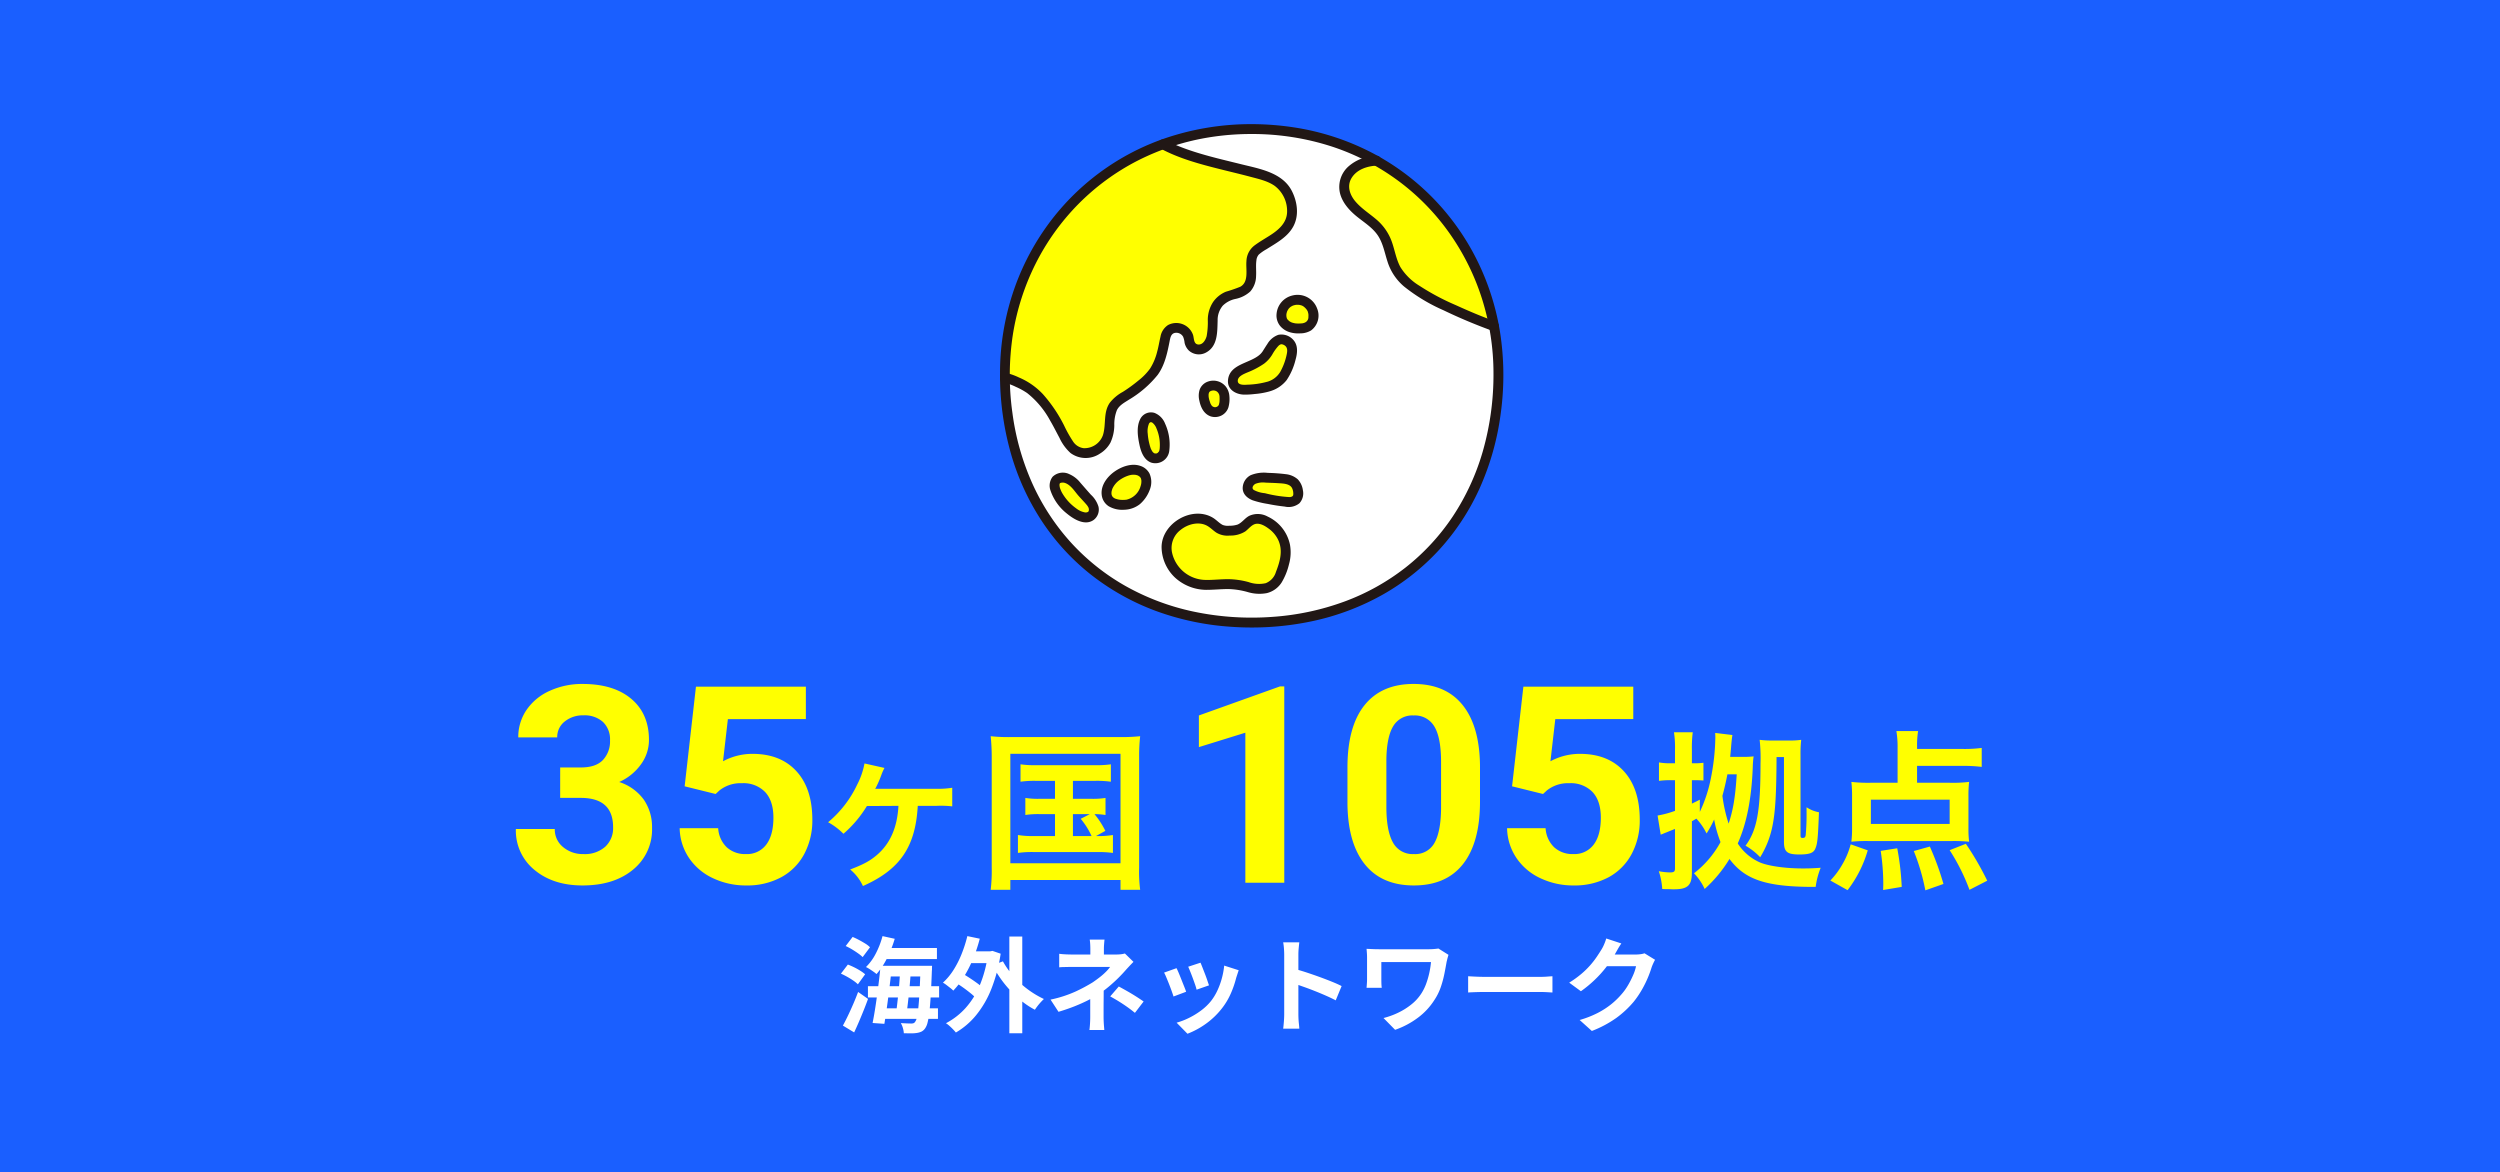 <svg xmlns="http://www.w3.org/2000/svg" width="725" height="340" viewBox="0 0 725 340">
  <g id="グループ_6260" data-name="グループ 6260" transform="translate(-4924 -8168)">
    <path id="_07483991b3b9d4ed911e1ac73ee30df0" data-name="07483991b3b9d4ed911e1ac73ee30df0" d="M0,0H725V340H0Z" transform="translate(4924 8168)" fill="#1a5fff"/>
    <path id="パス_10796" data-name="パス 10796" d="M-37.559,0H-48.848V-43.516l-13.477,4.18v-9.18l23.555-8.437h1.211ZM19.2-23.516q0,11.8-4.883,18.047T.02.781q-9.3,0-14.219-6.133T-19.238-22.93V-33.4q0-11.914,4.941-18.086T-.059-57.656q9.3,0,14.219,6.113T19.2-33.984ZM7.91-35q0-7.07-1.934-10.293A6.536,6.536,0,0,0-.059-48.516a6.42,6.42,0,0,0-5.879,3.066q-1.895,3.066-2.012,9.59v13.828q0,6.953,1.895,10.332A6.449,6.449,0,0,0,.02-8.32,6.341,6.341,0,0,0,6-11.562Q7.832-14.8,7.91-21.484ZM28.5-27.969l3.281-28.906H63.652v9.414H41.035L39.629-35.234a17.9,17.9,0,0,1,8.555-2.148q8.125,0,12.734,5.039t4.609,14.1A20.621,20.621,0,0,1,63.2-8.379a16.4,16.4,0,0,1-6.66,6.758A20.792,20.792,0,0,1,46.309.781a22.079,22.079,0,0,1-9.57-2.09,16.975,16.975,0,0,1-6.973-5.879,16.023,16.023,0,0,1-2.715-8.633H38.223a8.345,8.345,0,0,0,2.48,5.527A7.864,7.864,0,0,0,46.27-8.32a6.94,6.94,0,0,0,5.9-2.754q2.07-2.754,2.07-7.793,0-4.844-2.383-7.422A8.744,8.744,0,0,0,45.1-28.867a9.772,9.772,0,0,0-6.523,2.109L37.48-25.742Z" transform="translate(5334 8424)" fill="#ff0"/>
    <path id="パス_10797" data-name="パス 10797" d="M-30.547-33.437h6.016q4.3,0,6.367-2.148a7.872,7.872,0,0,0,2.07-5.7,6.961,6.961,0,0,0-2.051-5.352,7.948,7.948,0,0,0-5.645-1.914,8.331,8.331,0,0,0-5.43,1.777,5.683,5.683,0,0,0-2.187,4.629H-42.7a13.883,13.883,0,0,1,2.4-7.988,16.008,16.008,0,0,1,6.719-5.527,22.423,22.423,0,0,1,9.512-1.992q9.023,0,14.141,4.316T-4.8-41.445a11.968,11.968,0,0,1-2.383,7.188,15.481,15.481,0,0,1-6.25,5.039A14.132,14.132,0,0,1-6.27-24.062a13.987,13.987,0,0,1,2.363,8.125A14.971,14.971,0,0,1-9.434-3.789Q-14.961.781-24.062.781q-8.516,0-13.926-4.492A14.671,14.671,0,0,1-43.4-15.586h11.289a6.54,6.54,0,0,0,2.4,5.234A8.853,8.853,0,0,0-23.789-8.32a8.894,8.894,0,0,0,6.309-2.129A7.349,7.349,0,0,0-15.2-16.094q0-8.516-9.375-8.516h-5.977ZM5.547-27.969,8.828-56.875H40.7v9.414H18.086L16.68-35.234a17.9,17.9,0,0,1,8.555-2.148q8.125,0,12.734,5.039t4.609,14.1a20.621,20.621,0,0,1-2.324,9.863,16.4,16.4,0,0,1-6.66,6.758A20.792,20.792,0,0,1,23.359.781a22.079,22.079,0,0,1-9.57-2.09A16.975,16.975,0,0,1,6.816-7.187,16.023,16.023,0,0,1,4.1-15.82H15.273a8.345,8.345,0,0,0,2.48,5.527A7.864,7.864,0,0,0,23.32-8.32a6.94,6.94,0,0,0,5.9-2.754q2.07-2.754,2.07-7.793,0-4.844-2.383-7.422a8.744,8.744,0,0,0-6.758-2.578,9.772,9.772,0,0,0-6.523,2.109l-1.094,1.016Z" transform="translate(5117 8424)" fill="#ff0"/>
    <path id="パス_10798" data-name="パス 10798" d="M-27.25-34.5c.1-1,.15-1.4.25-2.65.1-1.35.25-2.8.4-3.7l-5-.6c.05.85.05,1.1.05,1.3a64.464,64.464,0,0,1-1.3,11.85,41.24,41.24,0,0,1-3.2,9.75V-22.1c-1.05.55-1.4.7-2.3,1.15v-6.8h.8c1.15,0,1.7.05,2.55.1V-32.8a17.907,17.907,0,0,1-2.55.15h-.8v-3.9a35.083,35.083,0,0,1,.25-5.1h-5.45a29.289,29.289,0,0,1,.3,5.15v3.85H-44.5a17.467,17.467,0,0,1-3.4-.25v5.35a25.613,25.613,0,0,1,3.45-.2h1.2v8.9A28.741,28.741,0,0,1-48-17.55l-.3.05.9,5.55a5.607,5.607,0,0,0,.65-.25c.25-.1.6-.25,1-.4,1.1-.45,1.95-.8,2.5-1V-2.15c0,.9-.3,1.15-1.45,1.15a18.036,18.036,0,0,1-3.25-.35,20.458,20.458,0,0,1,1,5.15c.65.05.85.05,1.7.05.5,0,.95.05,1.35.05h.35c4,0,5.2-1.15,5.2-4.9V-15.85c.55-.3.75-.4,1.3-.75a17.905,17.905,0,0,1,2.95,4.3,28.287,28.287,0,0,0,2.2-4.05A34.648,34.648,0,0,0-30.05-9.8a28.533,28.533,0,0,1-7.7,9.05,16.319,16.319,0,0,1,3.1,4.55,38.5,38.5,0,0,0,7.2-8.7c4.55,6.1,10.8,8.15,25,8.1A22.187,22.187,0,0,1-1-2.35c-1.95.15-3.4.2-5.15.2-4.95,0-9.65-.65-12.25-1.65a14.626,14.626,0,0,1-6.65-5.6c2.6-5.85,4-13,4.35-22.05a27.1,27.1,0,0,1,.25-3.2,27.749,27.749,0,0,1-3.25.15Zm1.9,5.05c-.4,6.65-1.05,10.35-2.35,14.3a44.461,44.461,0,0,1-1.8-8.05c.55-2,1-3.95,1.45-6.25Zm13.7-5V-9.9c0,2.95.9,3.7,4.45,3.7,2.85,0,4.05-.4,4.6-1.6.65-1.45.8-2.8,1.1-10.65A9.52,9.52,0,0,1-5.1-19.9v1.35a65.342,65.342,0,0,1-.25,6.75c-.1.6-.3.8-.9.8-.45,0-.6-.15-.6-.65V-35a35.007,35.007,0,0,1,.2-4.45,21.092,21.092,0,0,1-3.35.2h-5.15a26.161,26.161,0,0,1-3.55-.2,49.362,49.362,0,0,1,.25,6.9c0,13.7-1,19.3-4.35,23.8A18.527,18.527,0,0,1-18.55-5.4a27.218,27.218,0,0,0,3.6-9.25c.8-4.05,1.1-9.1,1.15-19.8Zm38.6,2.55h13.4a44.18,44.18,0,0,1,5.35.3v-5.5a38.72,38.72,0,0,1-5.35.3H26.95v-.8a26.335,26.335,0,0,1,.3-4.4h-6.3a28.128,28.128,0,0,1,.35,4.9V-27H13.55a42.526,42.526,0,0,1-5.65-.25,34.963,34.963,0,0,1,.2,4.15v9.4a30.617,30.617,0,0,1-.2,3.8,42.111,42.111,0,0,1,4.75-.2H37.2a45.234,45.234,0,0,1,4.85.2,28.755,28.755,0,0,1-.2-3.9v-9.3a33.374,33.374,0,0,1,.2-4.15,39.351,39.351,0,0,1-5.7.25h-9.4Zm9.45,9.8v7.05H13.55V-22.1ZM6.8,4.15A34.89,34.89,0,0,0,12.65-7.4L7.7-9.15a22.987,22.987,0,0,1-2.35,5.7A23.258,23.258,0,0,1,1.8,1.35ZM22.5,3.2A77.191,77.191,0,0,0,21.2-8l-4.8.75a63.834,63.834,0,0,1,.75,9.3c0,.45,0,1.15-.05,2.05Zm12.1-.85A79.5,79.5,0,0,0,30.65-8.5L26-7.2A61.445,61.445,0,0,1,29.35,4.2ZM47.3,1.4A86.082,86.082,0,0,0,41.1-9.3L36.4-7.45a58.7,58.7,0,0,1,5.75,11.5Z" transform="translate(5453 8422)" fill="#ff0"/>
    <path id="パス_10799" data-name="パス 10799" d="M-12.5-20.3a28.242,28.242,0,0,1,4.65.15v-5.4a24.492,24.492,0,0,1-4.35.3H-29.65a1.875,1.875,0,0,0-.55.05,30.28,30.28,0,0,0,1.9-4.35,15.384,15.384,0,0,1,.8-1.75l-5.8-1.3a21.6,21.6,0,0,1-2.1,6.1,31.73,31.73,0,0,1-8.45,10.95A19.254,19.254,0,0,1-39.4-12.2a33.875,33.875,0,0,0,6.8-8.05l9.15-.05C-23.8-14-25.85-9.35-29.7-6.05c-2,1.7-3.8,2.7-7.75,4.2a13.47,13.47,0,0,1,3.7,4.8C-23-1.8-18.5-8.4-17.85-20.3Zm34.45-7.25v5.2h-4.3a23.34,23.34,0,0,1-4.3-.25v4.95a24.357,24.357,0,0,1,4.3-.25h4.3v6.35h-6a24.85,24.85,0,0,1-4.75-.3v5.2a29.6,29.6,0,0,1,4.75-.25h18.1a32.061,32.061,0,0,1,4.7.25v-5.2a25.647,25.647,0,0,1-4.9.3l2.7-1.5A24.482,24.482,0,0,0,33.4-17.9a20.288,20.288,0,0,1,3.2.25V-22.6a23.009,23.009,0,0,1-4.3.25H27.15v-5.2H33.5a28.973,28.973,0,0,1,4.65.25v-5.05a27.854,27.854,0,0,1-4.65.25h-17a27.245,27.245,0,0,1-4.55-.25v5.05a27.985,27.985,0,0,1,4.55-.25Zm5.2,9.65h4.9L29.4-16.55a21.959,21.959,0,0,1,3.15,5h-5.4ZM3.6-2.45a47.341,47.341,0,0,1-.3,6.5H9V1.2H40.95V4.05h5.7a40.34,40.34,0,0,1-.3-6.45V-34.5a51.521,51.521,0,0,1,.3-6,51.364,51.364,0,0,1-5.9.25H9.2a46.8,46.8,0,0,1-5.9-.25,59.779,59.779,0,0,1,.3,6.05ZM9-35.4H40.95V-3.65H9Z" transform="translate(5208 8422)" fill="#ff0"/>
    <path id="パス_10795" data-name="パス 10795" d="M-107.1-22.08h15.81v3.21H-107.1Zm.9,5.16h11.16v3.09H-106.2Zm-5.1,5.91h20.64v3.27H-111.3Zm3.81,6.42h16.5v3.06h-16.5Zm.42-20.94,3.54.78a32.7,32.7,0,0,1-2.265,5.7,21.087,21.087,0,0,1-3.015,4.53,9.255,9.255,0,0,0-.885-.69q-.555-.39-1.14-.765a9.1,9.1,0,0,0-1.035-.585A15.069,15.069,0,0,0-109-20.52,24.379,24.379,0,0,0-107.07-25.53Zm-.57,8.61h3.3q-.21,2.07-.48,4.35t-.555,4.53q-.285,2.25-.585,4.29t-.57,3.66l-3.42-.24q.33-1.62.66-3.66t.63-4.26q.3-2.22.57-4.44T-107.64-16.92Zm5.7,1.14h3.12q-.12,1.56-.255,3.285t-.315,3.45q-.18,1.725-.36,3.255t-.36,2.76h-3.06q.18-1.26.36-2.82t.36-3.27q.18-1.71.3-3.42T-101.94-15.78Zm5.91-1.14h3.33l-.015.285q-.015.285-.015.645a3.568,3.568,0,0,1-.03.54q-.15,4.26-.33,7.215t-.405,4.86A20.847,20.847,0,0,1-94.02-.39a4.88,4.88,0,0,1-.66,1.56,2.908,2.908,0,0,1-1.08.99,4.875,4.875,0,0,1-1.32.39,10.107,10.107,0,0,1-1.695.12q-1,0-2.115-.03a6.634,6.634,0,0,0-.27-1.5,6,6,0,0,0-.6-1.44q.99.06,1.8.09t1.26.03a1.856,1.856,0,0,0,.615-.09.988.988,0,0,0,.465-.39A3.123,3.123,0,0,0-97.1-1.98a25.967,25.967,0,0,0,.42-2.8q.195-1.815.345-4.635t.3-6.81Zm-21.72-5.73,2.01-2.64q.87.36,1.83.87t1.83,1.05a6.9,6.9,0,0,1,1.38,1.08l-2.13,2.85a10.456,10.456,0,0,0-1.335-1.095q-.825-.585-1.77-1.155A16.985,16.985,0,0,0-117.75-22.65Zm-1.38,8.01,2.01-2.64q.87.33,1.815.795a19.444,19.444,0,0,1,1.8,1.005,10.8,10.8,0,0,1,1.395,1.02l-2.1,2.91a9.687,9.687,0,0,0-1.335-1.08q-.825-.57-1.77-1.1T-119.13-14.64Zm.57,15.06q.66-1.2,1.425-2.79t1.545-3.39q.78-1.8,1.44-3.57l2.88,2.01q-.57,1.59-1.245,3.27t-1.38,3.33q-.705,1.65-1.4,3.12Zm35.73-21.54h7.35v3.42h-7.35Zm12.54-4.29h3.75V2.64h-3.75Zm-15.87,13.2,1.83-2.7q1.11.6,2.355,1.41t2.355,1.62a12.308,12.308,0,0,1,1.8,1.56l-1.95,3.03a13.039,13.039,0,0,0-1.71-1.635q-1.08-.885-2.31-1.755T-86.16-12.21Zm3.69-13.32,3.6.75a43.632,43.632,0,0,1-1.935,5.82,35.88,35.88,0,0,1-2.61,5.145,24.111,24.111,0,0,1-3.135,4.1,7.09,7.09,0,0,0-.855-.765q-.555-.435-1.125-.87a7.716,7.716,0,0,0-1.02-.675,18.138,18.138,0,0,0,3.03-3.63A27.6,27.6,0,0,0-84.15-20.3,38.486,38.486,0,0,0-82.47-25.53Zm10.32,7.32a22.783,22.783,0,0,0,2.175,3.255A27,27,0,0,0-67.14-11.91,26.789,26.789,0,0,0-63.825-9.3,26.984,26.984,0,0,0-60.27-7.29q-.39.36-.9.915t-.96,1.14q-.45.585-.75,1.065a23.644,23.644,0,0,1-3.645-2.37A30.925,30.925,0,0,1-69.87-9.6a32.281,32.281,0,0,1-2.925-3.57,34.214,34.214,0,0,1-2.385-3.9Zm-4.35-2.91h.69l.63-.12,2.37.81a46.122,46.122,0,0,1-2.715,10.26A28.611,28.611,0,0,1-79.95-2.565a21.621,21.621,0,0,1-5.85,5,10.921,10.921,0,0,0-.81-.915Q-87.12.99-87.675.5a6.872,6.872,0,0,0-1-.765,20.456,20.456,0,0,0,5.7-4.425,23.292,23.292,0,0,0,4.14-6.645,35.171,35.171,0,0,0,2.34-8.97Zm33.81-3.39q-.06.54-.12,1.3t-.06,1.455v3.36H-46.8v-3.36q0-.72-.045-1.47a12.557,12.557,0,0,0-.135-1.29Zm8.4,6.45q-.57.57-1.215,1.26t-1.125,1.23q-.81.93-1.9,2.025t-2.37,2.2q-1.275,1.11-2.655,2.1a30.822,30.822,0,0,1-3.63,2.175,46.4,46.4,0,0,1-4.26,1.92q-2.25.885-4.59,1.575l-2.31-3.54a34.6,34.6,0,0,0,7.32-2.37,47.828,47.828,0,0,0,4.92-2.64q1.14-.78,2.13-1.56a18.265,18.265,0,0,0,1.74-1.545,11.2,11.2,0,0,0,1.17-1.365H-51.93q-.51,0-1.26.015l-1.455.03a11.827,11.827,0,0,0-1.185.075V-20.4q.87.12,1.965.165t1.875.045h12.72a11.555,11.555,0,0,0,1.335-.075,6.958,6.958,0,0,0,1.155-.225Zm-8.64,6.54v2.025q0,1.215-.015,2.565T-42.96-4.3V-2.13q0,.6.03,1.32t.09,1.38q.06.66.09,1.14h-4.32q.06-.42.12-1.1t.09-1.41q.03-.735.03-1.335v-7.8Zm9.06,8.25q-1.29-1.05-2.43-1.845t-2.28-1.5q-1.14-.7-2.46-1.425l2.49-2.88q1.38.75,2.46,1.365T-33.9-8.25q1.11.69,2.55,1.68Zm19.02-14.55q.21.48.555,1.365t.735,1.89q.39,1.005.69,1.905t.48,1.41l-3.6,1.26a12.519,12.519,0,0,0-.42-1.44q-.3-.87-.66-1.845t-.72-1.875q-.36-.9-.63-1.5Zm11.07,2.19q-.24.72-.405,1.23t-.315.96A28.757,28.757,0,0,1-6.06-8.895,20.057,20.057,0,0,1-8.58-4.65,22.349,22.349,0,0,1-13.335-.075a23.564,23.564,0,0,1-5.3,2.865L-21.78-.42A20.335,20.335,0,0,0-18.3-1.755,22.417,22.417,0,0,0-14.76-3.9a15.667,15.667,0,0,0,2.94-2.79,15.534,15.534,0,0,0,1.815-2.955,21.563,21.563,0,0,0,1.32-3.57,22.212,22.212,0,0,0,.7-3.765Zm-18.03-.6q.3.57.675,1.47t.765,1.89q.39.99.765,1.92t.585,1.56l-3.66,1.38q-.18-.6-.525-1.56T-23.97-11.6q-.42-1.065-.8-1.965a13.764,13.764,0,0,0-.645-1.38ZM9.42-2.88V-20.13q0-.78-.075-1.8a15.742,15.742,0,0,0-.225-1.8H13.8q-.09.78-.18,1.725t-.09,1.875V-2.88q0,.42.03,1.185T13.68-.12q.09.81.12,1.44H9.12q.12-.9.21-2.1T9.42-2.88Zm3.21-13.08q1.5.39,3.36,1.005t3.75,1.3q1.89.69,3.555,1.365T26.07-11.04L24.36-6.9q-1.26-.66-2.79-1.335t-3.1-1.3q-1.575-.63-3.09-1.17t-2.745-.96ZM57.06-20.1q-.06.21-.18.615t-.21.8q-.09.39-.15.6-.27,1.56-.645,3.465a30.011,30.011,0,0,1-1.05,3.885A16.244,16.244,0,0,1,52.95-6.96a19.231,19.231,0,0,1-4.815,5.145A24.318,24.318,0,0,1,41.58,1.65L38.22-1.77a22.8,22.8,0,0,0,4.125-1.485,19.643,19.643,0,0,0,3.915-2.43A13.223,13.223,0,0,0,49.26-9a14.1,14.1,0,0,0,1.32-2.7,24.387,24.387,0,0,0,.9-3.075A25.437,25.437,0,0,0,51.99-18H37.59v5.01q0,.33.015,1.035a13.86,13.86,0,0,0,.1,1.425H33.3q.06-.72.1-1.29t.045-1.17v-6.33q0-.63-.045-1.275t-.1-1.245q.72.03,1.68.075t2.01.045H51.33q.75,0,1.485-.06t1.335-.15Zm5.7,6.21,1.38.075q.84.045,1.755.075t1.695.03H83.7q1.05,0,1.98-.075t1.53-.1v4.71l-1.53-.09q-1.02-.06-1.98-.06H67.59q-1.29,0-2.64.045t-2.19.1Zm54.21-4.77q-.24.42-.51,1t-.48,1.155a30.477,30.477,0,0,1-1.095,3.015,31.66,31.66,0,0,1-1.74,3.51,26.66,26.66,0,0,1-2.385,3.5,28.445,28.445,0,0,1-5.025,4.68,31.917,31.917,0,0,1-7.1,3.78L95.1-1.2a28.787,28.787,0,0,0,5.28-2.07,23.72,23.72,0,0,0,3.87-2.5,22.663,22.663,0,0,0,2.94-2.835,16.277,16.277,0,0,0,1.92-2.655,26.518,26.518,0,0,0,1.5-2.955,12.725,12.725,0,0,0,.84-2.58H101.34l1.38-3.39h8.58a11.007,11.007,0,0,0,1.395-.09,5.939,5.939,0,0,0,1.215-.27Zm-9.78-4.74q-.54.78-1.05,1.68t-.78,1.38a32.5,32.5,0,0,1-2.505,3.735,33.412,33.412,0,0,1-3.375,3.75A34.354,34.354,0,0,1,95.46-9.54l-3.39-2.49a28.947,28.947,0,0,0,3.5-2.52,24.724,24.724,0,0,0,2.625-2.565,24.936,24.936,0,0,0,1.9-2.46q.795-1.185,1.365-2.115a10.665,10.665,0,0,0,.75-1.485,13.773,13.773,0,0,0,.6-1.665Z" transform="translate(5287 8465)" fill="#fff"/>
    <g id="_17241" data-name="17241" transform="translate(5214.003 8204)">
      <path id="パス_9404" data-name="パス 9404" d="M73.955,2.4C31.645,2.4,2.4,35.065,2.4,73.29c0,42.768,29.874,72.22,71.555,72.22s71.555-29.452,71.555-72.22C145.509,35.065,116.264,2.4,73.955,2.4Z" transform="translate(-0.97 -0.969)" fill="#fff"/>
      <path id="パス_9405" data-name="パス 9405" d="M84.43,33.486c.033-.051.066-.1.1-.153,1.676-2.655,1.3-5.977.085-8.745a9.694,9.694,0,0,0-5.694-5.226C71.371,16.588,57.2,14.667,48.231,9.789,20.248,19.941,2.4,46.411,2.4,76.273q0,.611.008,1.218a25.065,25.065,0,0,1,7.35,3.359,27.489,27.489,0,0,1,5.963,6.72c1.729,2.585,2.975,5.387,4.519,8.073a8.635,8.635,0,0,0,2.381,2.816c2.956,2.1,7.344.283,9.015-2.642,1.794-3.141.32-7.1,2.283-10.152a10.156,10.156,0,0,1,3.408-2.841c1.282-.8,2.5-1.712,3.7-2.636,2.124-1.639,4.38-3.609,5.526-6.086a29.819,29.819,0,0,0,1.88-5.795c.351-1.5.429-4.023,1.987-4.863a3.675,3.675,0,0,1,5.343,2.892,3.283,3.283,0,0,0,1.151,2.415,2.937,2.937,0,0,0,3.536-.089c1.723-1.276,2.093-3.435,2.153-5.45a19.1,19.1,0,0,1,.423-4.991,6.943,6.943,0,0,1,3.625-4.192c1.926-.912,4.329-.972,5.82-2.5,2.236-2.29.8-6.043,1.61-9.143a3.624,3.624,0,0,1,1.054-1.744,35.971,35.971,0,0,1,3.311-2.228C80.633,37.081,82.99,35.663,84.43,33.486Z" transform="translate(-0.97 -3.952)" fill="#ff0"/>
      <path id="パス_9406" data-name="パス 9406" d="M171.386,19.172a9.227,9.227,0,0,1,1.3-.6,13.591,13.591,0,0,1,3.992-.78,69.631,69.631,0,0,1,34.138,47.97c-5.679-2-17.325-7.089-21.3-9.767-2.576-1.729-5.224-3.542-6.822-6.2-2.021-3.351-2.093-7.621-4.222-10.9-1.682-2.606-4.436-4.269-6.81-6.261s-4.55-4.752-4.293-7.841A7.441,7.441,0,0,1,171.386,19.172Z" transform="translate(-67.56 -7.183)" fill="#ff0"/>
      <path id="パス_9407" data-name="パス 9407" d="M29.828,172.046a3.437,3.437,0,0,0-1.624-.06,2.234,2.234,0,0,0-1.073.512,2.32,2.32,0,0,0-.56,2.074,8.616,8.616,0,0,0,1.508,3.419,16.7,16.7,0,0,0,3.151,3.43,7.858,7.858,0,0,0,4.3,2.012,2.206,2.206,0,0,0,2.312-2.912,4.877,4.877,0,0,0-1.211-2c-.575-.66-1.168-1.305-1.767-1.947a34.281,34.281,0,0,0-3.365-3.664,4.661,4.661,0,0,0-1.668-.868Z" transform="translate(-10.706 -69.405)" fill="#ff0"/>
      <path id="パス_9408" data-name="パス 9408" d="M123.409,118.382a22.566,22.566,0,0,1-4.936.779c-1.515.115-3.678.352-4.766-.994a2.665,2.665,0,0,1,.049-3.073c.889-1.326,2.395-1.8,3.791-2.433A19.414,19.414,0,0,0,122,110.143c2.027-1.659,3.288-7.235,7.027-4.955,2.023,1.234,1.431,3.752.835,5.609a17.869,17.869,0,0,1-2.039,4.657A7.533,7.533,0,0,1,123.409,118.382Z" transform="translate(-45.719 -42.248)" fill="#ff0"/>
      <path id="パス_9409" data-name="パス 9409" d="M104.839,133.1a7.882,7.882,0,0,0,.246-2.766,3.22,3.22,0,0,0-2.658-3.15,3.033,3.033,0,0,0-2.839.954,3.88,3.88,0,0,0-.372,3.155,5.357,5.357,0,0,0,1.482,2.971,2.648,2.648,0,0,0,4.14-1.163Z" transform="translate(-39.991 -51.325)" fill="#ff0"/>
      <path id="パス_9410" data-name="パス 9410" d="M92.536,211.052a11.33,11.33,0,0,1-11.53-10.336c-.351-4.032,2.958-7.467,6.643-8.527a7.663,7.663,0,0,1,5.628.376c2.407,1.248,2.679,2.955,5.8,2.761a8.738,8.738,0,0,0,3.305-.569c1.453-.726,2.306-2.276,3.924-2.737a4.569,4.569,0,0,1,3.1.358,10.975,10.975,0,0,1,4.909,4.346A10.037,10.037,0,0,1,115.5,202.8a20.786,20.786,0,0,1-1.365,4.77,7.723,7.723,0,0,1-2.195,3.393,6.082,6.082,0,0,1-4.1,1.268,29.988,29.988,0,0,1-5.273-1.065C99.222,210.457,95.912,211.079,92.536,211.052Z" transform="translate(-32.694 -77.442)" fill="#ff0"/>
      <path id="パス_9411" data-name="パス 9411" d="M70,143.672a2.173,2.173,0,0,1,1.279-1.049,2.427,2.427,0,0,1,2.293.8,9.009,9.009,0,0,1,1.789,3.8,12.192,12.192,0,0,1,.309,5.083,2.57,2.57,0,0,1-3.7,1.9c-1.579-.9-2.073-3.609-2.351-5.225a11.73,11.73,0,0,1-.018-4.281,3.451,3.451,0,0,1,.4-1.027Z" transform="translate(-28.027 -57.561)" fill="#ff0"/>
      <path id="パス_9412" data-name="パス 9412" d="M63.058,173.267a5.518,5.518,0,0,0,.3-1.942c-.1-3.047-3.194-3.726-5.644-2.908a8.978,8.978,0,0,0-5.426,4.426c-.835,1.8-.671,3.887,1.286,4.83a7.811,7.811,0,0,0,4.382.483,5.446,5.446,0,0,0,3.377-1.94,9.7,9.7,0,0,0,1.728-2.949Z" transform="translate(-20.917 -67.863)" fill="#ff0"/>
      <path id="パス_9413" data-name="パス 9413" d="M140.4,85.582a4.517,4.517,0,0,0-2.244,1.23,4.407,4.407,0,0,0-.925,4.783c1.2,1.975,3.532,2.359,5.9,2.078a3.243,3.243,0,0,0,3-2.944,4.679,4.679,0,0,0-.8-3.327,4.757,4.757,0,0,0-2.117-1.67A5.093,5.093,0,0,0,140.4,85.582Z" transform="translate(-55.264 -34.498)" fill="#ff0"/>
      <path id="パス_9414" data-name="パス 9414" d="M121.955,172.475a2.784,2.784,0,0,0-1.371,1.562,2.279,2.279,0,0,0-.011,1.627,2.476,2.476,0,0,0,1.161,1.187,15.705,15.705,0,0,0,3.9,1.076,49.722,49.722,0,0,0,6.261,1.02,3.357,3.357,0,0,0,2.409-.5c1.257-.976.847-3.058.216-4.289-.791-1.544-2.675-1.8-4.248-1.977-1.491-.171-2.992-.151-4.486-.243A7.367,7.367,0,0,0,121.955,172.475Z" transform="translate(-48.619 -69.389)" fill="#ff0"/>
      <path id="パス_9415" data-name="パス 9415" d="M175.739,15.4a12.56,12.56,0,0,0-8.143,3.141,7.972,7.972,0,0,0-2.411,7.593c.635,2.753,2.663,5.035,4.791,6.781,2.08,1.707,4.552,3.2,6.111,5.447,1.591,2.29,2.039,5.085,2.89,7.687a15.532,15.532,0,0,0,4.8,7.243,50.974,50.974,0,0,0,11.425,6.89,152.774,152.774,0,0,0,14.282,6,1.431,1.431,0,0,0,.761-2.76c-3.915-1.383-7.746-3.027-11.523-4.746A68.345,68.345,0,0,1,188.268,53.1a16.644,16.644,0,0,1-5.528-5.408c-1.252-2.283-1.631-4.93-2.5-7.36a15.107,15.107,0,0,0-4.574-6.546c-2-1.7-4.248-3.107-5.963-5.118-1.642-1.928-2.55-4.5-1.143-6.815,1.507-2.478,4.432-3.431,7.181-3.6,1.831-.11,1.843-2.973,0-2.862Z" transform="translate(-66.613 -6.215)" fill="#211715"/>
      <path id="パス_9416" data-name="パス 9416" d="M1.085,77.9A16.454,16.454,0,0,1,4.6,79.17,20.3,20.3,0,0,1,7.9,80.982a25.772,25.772,0,0,1,6.656,7.969c.965,1.64,1.81,3.346,2.712,5.021a13.6,13.6,0,0,0,3.2,4.389,7.375,7.375,0,0,0,8.527.179,8.429,8.429,0,0,0,3.051-3.175,12.318,12.318,0,0,0,1.125-5.032,11.33,11.33,0,0,1,.748-4.392c.733-1.475,2.224-2.218,3.549-3.074a30.87,30.87,0,0,0,8.265-7.142c2.058-2.8,2.818-6.4,3.47-9.743.211-1.083.4-2.225,1.561-2.455a2.253,2.253,0,0,1,2.365,1.13,6.336,6.336,0,0,1,.423,1.74,4.458,4.458,0,0,0,1.244,2.259,4.331,4.331,0,0,0,5.055.524c3.331-1.848,3.173-5.9,3.285-9.175a6.485,6.485,0,0,1,1.491-4.374,7.388,7.388,0,0,1,3.685-1.952,9,9,0,0,0,4.311-2.18,6.922,6.922,0,0,0,1.658-4.44c.095-1.512-.115-3.053.1-4.557a2.932,2.932,0,0,1,.685-1.681,12.888,12.888,0,0,1,2.266-1.572c2.845-1.8,6.079-3.5,7.743-6.581,1.71-3.168,1.2-7.036-.349-10.163-2.715-5.486-9.4-6.555-14.77-7.891C63.877,13.1,57.713,11.735,51.884,9.4a37.686,37.686,0,0,1-3.876-1.811c-1.621-.875-3.068,1.6-1.444,2.471,5.426,2.927,11.5,4.535,17.442,6.03,2.862.72,5.739,1.392,8.59,2.156,2.379.638,5.013,1.205,7.064,2.629a9.146,9.146,0,0,1,3.623,7.4c0,3.343-2.5,5.426-5.108,7.077-1.434.911-2.909,1.755-4.277,2.767a5.931,5.931,0,0,0-2.408,4.6c-.229,2.4.785,6.04-1.806,7.439a43.473,43.473,0,0,1-4.152,1.431,8.483,8.483,0,0,0-3.711,2.981,9.519,9.519,0,0,0-1.541,5.148,22.453,22.453,0,0,1-.327,4.732c-.289,1.091-1.1,2.558-2.438,2.445-1.418-.119-1.178-1.875-1.538-2.847a5.144,5.144,0,0,0-7.22-2.8,5.053,5.053,0,0,0-2.2,3.41C46.213,66.1,46,67.55,45.6,68.981a16.591,16.591,0,0,1-2.059,4.9,17.193,17.193,0,0,1-3.334,3.43,44.265,44.265,0,0,1-4.544,3.311,12.3,12.3,0,0,0-3.788,3.157c-1.977,2.839-1.02,6.288-2,9.4a5.677,5.677,0,0,1-5.583,3.783A4.31,4.31,0,0,1,21.2,95.008a36.733,36.733,0,0,1-2.6-4.642,41.907,41.907,0,0,0-6.117-9.052,20.459,20.459,0,0,0-7-4.872,18.526,18.526,0,0,0-3.634-1.3c-1.8-.377-2.564,2.382-.761,2.76Z" transform="translate(-0.024 -2.99)" fill="#211715"/>
      <path id="パス_9417" data-name="パス 9417" d="M29.261,169.708a4.275,4.275,0,0,0-4.247,1,4.223,4.223,0,0,0-.592,4.051,14.414,14.414,0,0,0,4.7,6.6c2.015,1.664,5.274,3.686,7.811,1.861a3.767,3.767,0,0,0,1.376-3.869,7.8,7.8,0,0,0-2.2-3.447c-1.033-1.15-2.04-2.315-3.056-3.479a8.276,8.276,0,0,0-3.8-2.713c-1.769-.525-2.525,2.236-.761,2.76s2.878,2.438,4.02,3.742c.743.849,1.537,1.651,2.269,2.509a3.936,3.936,0,0,1,.609.885,1.457,1.457,0,0,1,.134.816c-.055.282-.072.373-.332.516a1.435,1.435,0,0,1-.8.106,5.844,5.844,0,0,1-2.564-1.188,14.054,14.054,0,0,1-3.843-4.109,7.423,7.423,0,0,1-.721-1.464,3.405,3.405,0,0,1-.253-1.308c-.014.171.012-.078.016-.1.037-.183,0-.079.052-.174.06-.114.035-.071,0-.033.136-.144.054-.089.243-.179a2.071,2.071,0,0,1,1.171-.021C30.29,172.9,31.053,170.144,29.261,169.708Z" transform="translate(-9.759 -68.447)" fill="#211715"/>
      <path id="パス_9418" data-name="パス 9418" d="M120.263,170.3a4.278,4.278,0,0,0-2.236,3.733c.023,1.771,1.371,2.909,2.894,3.507a27.034,27.034,0,0,0,4.39,1.055c1.636.339,3.291.585,4.949.772a4.976,4.976,0,0,0,4.211-.964,4.221,4.221,0,0,0,1.014-3.773,5.613,5.613,0,0,0-1.474-3.16,6.2,6.2,0,0,0-3.44-1.5,50.231,50.231,0,0,0-5.236-.382,10.007,10.007,0,0,0-5.074.708,1.445,1.445,0,0,0-.513,1.958,1.46,1.46,0,0,0,1.958.513,5.924,5.924,0,0,1,2.879-.358c1.218.06,2.439.082,3.656.163,1.342.089,3.423.089,4.1,1.431a3.793,3.793,0,0,1,.358,1.865.688.688,0,0,1-.26.512,1.622,1.622,0,0,1-.993.221,36.72,36.72,0,0,1-6.987-1.122,8.232,8.232,0,0,1-3.216-.939c-.744-.556-.165-1.422.462-1.774A1.431,1.431,0,0,0,120.263,170.3Z" transform="translate(-47.65 -68.453)" fill="#211715"/>
      <path id="パス_9419" data-name="パス 9419" d="M72.985,0A77.469,77.469,0,0,0,48.877,3.766,70.321,70.321,0,0,0,13.24,30.07a71.841,71.841,0,0,0-9.77,19.691A74.54,74.54,0,0,0,0,72.22,83.889,83.889,0,0,0,3.178,95.585a71.2,71.2,0,0,0,9.079,19.731,66.385,66.385,0,0,0,14.132,15.344A69.693,69.693,0,0,0,45.1,141.135a78.109,78.109,0,0,0,22.137,4.646,84.477,84.477,0,0,0,23.434-1.664,72.379,72.379,0,0,0,20.378-7.71,66.745,66.745,0,0,0,16.338-13,67.963,67.963,0,0,0,11.666-17.716,77.481,77.481,0,0,0,6.169-21.874A81.356,81.356,0,0,0,145,60.262a72.89,72.89,0,0,0-6.83-21.138,70.847,70.847,0,0,0-12.788-17.865A70,70,0,0,0,107.444,8.085,72.945,72.945,0,0,0,85.153.926,81.983,81.983,0,0,0,72.985,0a1.432,1.432,0,0,0,0,2.862A74.856,74.856,0,0,1,96.236,6.495a68.338,68.338,0,0,1,19.4,10.047,66.8,66.8,0,0,1,14.677,15.05,69.344,69.344,0,0,1,9.455,19.022,71.889,71.889,0,0,1,3.339,21.7,80.943,80.943,0,0,1-3.077,22.5,68.636,68.636,0,0,1-8.74,18.971,64.068,64.068,0,0,1-13.667,14.784,65.519,65.519,0,0,1-17.691,9.863,75.507,75.507,0,0,1-21.3,4.485,81.7,81.7,0,0,1-22.57-1.568,69.784,69.784,0,0,1-19.618-7.377,64.1,64.1,0,0,1-15.777-12.533A65.54,65.54,0,0,1,9.424,104.326a73.581,73.581,0,0,1-5.83-20.614,78.179,78.179,0,0,1,.153-22.788A70.475,70.475,0,0,1,10.32,40.484a68.326,68.326,0,0,1,12.3-17.2A67.509,67.509,0,0,1,39.887,10.6,70.623,70.623,0,0,1,61.37,3.718a76.8,76.8,0,0,1,11.615-.856A1.432,1.432,0,0,0,72.985,0Z" transform="translate(0 0)" fill="#211715"/>
      <path id="パス_9420" data-name="パス 9420" d="M122.059,116.055a23.935,23.935,0,0,1-5.486.8c-.813.046-2.711.231-2.862-.927-.187-1.441,1.767-2.182,2.787-2.624a24.151,24.151,0,0,0,4.848-2.552,9.394,9.394,0,0,0,2.347-2.624,13.472,13.472,0,0,1,1.789-2.513c.082-.079.165-.157.253-.228.186-.152-.265.146.081-.05a3.16,3.16,0,0,1,.336-.183c-.246.1-.038.029.013.014.387-.109-.286,0,.123-.029-.012,0,.408.019.215,0a2.73,2.73,0,0,1,.585.208c1.066.574,1.049,1.594.816,2.692a17.88,17.88,0,0,1-1.885,5.107,6.4,6.4,0,0,1-3.962,2.918c-1.75.553-1,3.318.761,2.76a9.546,9.546,0,0,0,5.06-3.3,18.294,18.294,0,0,0,2.575-5.893c.488-1.7.76-3.757-.3-5.312a4.591,4.591,0,0,0-4.684-1.919,5.987,5.987,0,0,0-3.2,2.676c-.395.568-.748,1.162-1.125,1.741a5.165,5.165,0,0,1-.945,1.222c-2.842,2.673-8.862,2.723-9.33,7.458-.267,2.692,2.133,4.121,4.5,4.241a22.432,22.432,0,0,0,3.243-.175,22.025,22.025,0,0,0,4.215-.736C124.581,118.292,123.831,115.529,122.059,116.055Z" transform="translate(-44.749 -41.301)" fill="#211715"/>
      <path id="パス_9421" data-name="パス 9421" d="M105.249,132.522a8.836,8.836,0,0,0,.292-3.246,5.047,5.047,0,0,0-1.091-2.862,4.643,4.643,0,0,0-5.21-1.362,3.885,3.885,0,0,0-2.356,2.421,5.957,5.957,0,0,0-.041,3.139c.4,1.913,1.312,3.811,3.269,4.5a4.155,4.155,0,0,0,3.069-.221,4.006,4.006,0,0,0,2.067-2.37,1.44,1.44,0,0,0-1-1.76,1.468,1.468,0,0,0-1.76,1c-.107.3.166-.28.006-.013-.03.05-.054.1-.084.153a1.2,1.2,0,0,0-.094.145c-.019-.092.213-.244.011-.024-.06.066-.215.153-.244.231l.158-.119c-.045.033-.091.064-.138.094-.07.045-.145.081-.216.124-.119.07-.135-.014.115-.042a1.305,1.305,0,0,0-.2.069,2.492,2.492,0,0,0-.365.088c.233-.119.277-.018.091-.019-.07,0-.14.006-.209,0s-.112-.007-.168-.008c-.289-.009.306.076.047,0a2.009,2.009,0,0,0-.408-.122c.179-.013.247.123.1.038-.06-.037-.127-.076-.191-.109-.135-.07-.135-.179.033.042a1.383,1.383,0,0,0-.148-.131c-.06-.06-.119-.119-.172-.179-.239-.27.086.174-.054-.072-.068-.119-.147-.234-.212-.358-.049-.093-.093-.188-.14-.282-.1-.2.042.036.02.05.008,0-.291-.89-.317-.989-.042-.16-.081-.323-.114-.485q-.023-.106-.041-.211c0-.02-.046-.371-.024-.134s-.008-.122-.009-.139c-.005-.073-.009-.147-.011-.221,0-.092,0-.184,0-.276,0-.044.027-.417.005-.193s.025-.11.03-.132c.016-.07.035-.14.056-.209.009-.03.151-.318.043-.132s.07-.1.077-.119c.131-.259-.036.016-.041.031.017-.06.119-.134.165-.175.162-.156.125,0-.029.009a1.63,1.63,0,0,0,.25-.154.775.775,0,0,1,.179-.088l-.159.069q.094-.036.19-.064c.128-.039.259-.064.389-.094.33-.075-.32,0,.016,0,.066,0,.132-.007.2-.007s.13,0,.194,0,.128.008.191.015q-.315-.047-.145-.016c.145.038.29.064.432.111l.092.032c.119.047.119.047.007,0l-.083-.033c.06.027.113.056.169.086s.109.063.162.1c.027.017.268.2.083.05s.047.047.069.067c.067.063.132.129.194.2a1.329,1.329,0,0,1,.119.141q-.193-.253-.06-.066l.051.078q.074.119.138.243l.042.083q.1.211-.033-.082a1.848,1.848,0,0,1,.138.456l.02.095c.022.126.024.127.007,0s-.016-.125,0,0c.006.066.01.132.013.2.021.423.026.85.006,1.274,0,.1-.011.205-.02.307-.005.063-.083.429-.009.1-.054.239-.1.469-.172.7a1.443,1.443,0,0,0,1,1.76A1.463,1.463,0,0,0,105.249,132.522Z" transform="translate(-39.021 -50.363)" fill="#211715"/>
      <path id="パス_9422" data-name="パス 9422" d="M91.568,208.654a10.085,10.085,0,0,1-9.976-8.039,6.559,6.559,0,0,1,2.552-6.5c2.048-1.648,5.224-2.5,7.638-1.169.992.549,1.742,1.376,2.693,2a6.271,6.271,0,0,0,3.862.842,8.105,8.105,0,0,0,4.506-1.193c.962-.7,1.871-2.008,3.108-2.206,1.349-.218,2.773.695,3.8,1.468a8.586,8.586,0,0,1,2.7,3.309c1.376,3.086.443,6.2-.709,9.183a5.009,5.009,0,0,1-2.971,3.252,8.978,8.978,0,0,1-4.954-.316,23.228,23.228,0,0,0-5.938-.847c-2.107,0-4.206.232-6.314.227a1.432,1.432,0,0,0,0,2.862c2.107.005,4.206-.224,6.314-.227a22.8,22.8,0,0,1,5.691.877,11.66,11.66,0,0,0,5.515.305,7.12,7.12,0,0,0,4.317-3.1,18.659,18.659,0,0,0,2.124-5.258,12.7,12.7,0,0,0,.293-5.665,11.553,11.553,0,0,0-6.455-8.172,5.955,5.955,0,0,0-5.353-.222c-1.275.645-2.1,2.008-3.42,2.543a7.409,7.409,0,0,1-2.373.33,4.188,4.188,0,0,1-1.892-.221c-1.005-.487-1.84-1.491-2.916-2.126-6-3.547-14.764,1.625-14.831,8.518a12.349,12.349,0,0,0,3.975,8.94,13.591,13.591,0,0,0,9.011,3.482A1.433,1.433,0,0,0,91.568,208.654Z" transform="translate(-31.725 -76.475)" fill="#211715"/>
      <path id="パス_9423" data-name="パス 9423" d="M70.247,143.427a.947.947,0,0,1,.424-.392c-.088.019.135-.011.152-.008a.919.919,0,0,1,.442.182,3.848,3.848,0,0,1,1.165,1.679,12.1,12.1,0,0,1,.93,5.574,4.2,4.2,0,0,1-.154.9c.049-.119-.055.1-.055.1a2.038,2.038,0,0,1-.158.247c.151-.193-.308.272-.1.1a1.048,1.048,0,0,1-.7.315c.284-.047-.279-.021-.15-.005.159.019-.14-.035-.172-.046-.229-.076.139.082-.087-.03-.078-.039-.379-.273-.213-.126-.054-.048-.3-.307-.262-.257a5.6,5.6,0,0,1-.487-.85,2.431,2.431,0,0,1-.141-.367c-.051-.146-.1-.293-.143-.441-.116-.387-.212-.781-.3-1.176a16.109,16.109,0,0,1-.358-2.433,5.694,5.694,0,0,1,.369-2.965c.89-1.614-1.581-3.06-2.472-1.445-1.246,2.26-.81,5.191-.3,7.6.434,2.046,1.281,4.379,3.41,5.171a4.059,4.059,0,0,0,5.233-3.422,14.51,14.51,0,0,0-1.221-7.9,5.415,5.415,0,0,0-3.071-3.1,3.482,3.482,0,0,0-4.055,1.648,1.431,1.431,0,0,0,2.472,1.445Z" transform="translate(-27.035 -56.594)" fill="#211715"/>
      <path id="パス_9424" data-name="パス 9424" d="M63.466,172.671a5.991,5.991,0,0,0-.192-4.508,4.582,4.582,0,0,0-2.678-2.182c-2.385-.812-5.128.129-7.141,1.456-2.221,1.463-4.289,4-4.032,6.828a4.489,4.489,0,0,0,2.03,3.428,7.8,7.8,0,0,0,4.481,1.02,7.624,7.624,0,0,0,4.6-1.643,10.117,10.117,0,0,0,2.928-4.4,1.432,1.432,0,1,0-2.76-.761A5.535,5.535,0,0,1,56.6,175.8a9.147,9.147,0,0,1-1.391.054,5.737,5.737,0,0,1-1.588-.282,2.087,2.087,0,0,1-1.088-.7c.145.182-.023-.054-.052-.1s-.153-.321-.06-.085c-.05-.126-.076-.259-.119-.388-.015-.045-.048-.278-.016-.023-.011-.091-.016-.184-.018-.276,0-.119,0-.233.007-.351,0-.064.053-.358.008-.119a5.045,5.045,0,0,1,.138-.571c.036-.119.077-.239.119-.354l0-.008c.035-.076.072-.151.111-.226a6.312,6.312,0,0,1,1.841-2.176,9.592,9.592,0,0,1,2.465-1.312c.218-.076.438-.144.662-.2.085-.02.171-.039.258-.057-.011,0,.413-.066.2-.038s.212-.016.2-.015c.087-.006.174-.01.261-.012.215,0,.428.008.642.022.4.027-.179-.041.056.011.119.026.242.049.362.083.1.027.193.06.29.091.28.085-.17-.119.1.045.1.06.529.358.3.162.079.069.44.468.259.224.073.1.126.207.195.306.158.23-.03-.179.06.119.026.085.054.168.077.254,0,.018.079.436.048.175a4.328,4.328,0,0,1-.225,1.863,1.432,1.432,0,1,0,2.76.761Z" transform="translate(-19.945 -66.887)" fill="#211715"/>
      <path id="パス_9425" data-name="パス 9425" d="M139.035,83.22a5.976,5.976,0,0,0-4.548,5.307,4.81,4.81,0,0,0,1.045,3.526,5.767,5.767,0,0,0,2.671,1.769,8.613,8.613,0,0,0,3.128.37,6.092,6.092,0,0,0,3.157-.85,5.363,5.363,0,0,0,1.757-6.362,6.018,6.018,0,0,0-7.209-3.757,1.441,1.441,0,0,0-1,1.76,1.464,1.464,0,0,0,1.76,1,1.8,1.8,0,0,1,.487-.07,5.4,5.4,0,0,1,.716.01c.022,0,.274.044.089.011.1.018.206.04.307.065.127.032.25.073.375.11.171.051-.125-.082.106.039a4.542,4.542,0,0,1,.578.348c-.2-.147.194.179.232.213.133.128.259.262.38.4-.023-.026.255.327.152.183-.051-.071.137.222.168.274.047.083.091.168.132.255.1.223-.067-.29.04.119.048.186.1.368.142.557.06.287.018.119.011.052.013.119.02.246.024.368.009.251-.022.5-.017.752s.083-.29-.009.078c-.02.081-.035.161-.06.242s-.053.153-.075.231c.067-.245.045-.088,0-.016s-.072.137-.113.2c0,.005-.216.311-.083.138s-.1.109-.11.114c-.064.067-.147.123-.206.194-.126.15.265-.153-.025.017-.066.038-.127.082-.193.119-.089.051-.465.2-.176.1-.166.06-.332.1-.5.15-.078.022-.35.068-.026.02-.135.02-.273.03-.409.042a10.47,10.47,0,0,1-1.144.037c-.2-.005-.393-.023-.59-.035-.06,0-.281-.04,0,0-.125-.02-.25-.041-.375-.067q-.245-.051-.485-.119c-.079-.024-.157-.049-.235-.076,0,0-.361-.154-.17-.063s-.16-.086-.157-.085c-.071-.038-.141-.078-.21-.119s-.135-.087-.2-.131c-.314-.2.179.182-.094-.075-.119-.113-.234-.232-.352-.348-.276-.271.082.132-.055-.06-.051-.071-.1-.144-.146-.218-.119-.184.06.282-.041-.092-.024-.086-.054-.171-.076-.258s-.036-.175-.06-.261c.072.274-.007-.086-.011-.147a4.816,4.816,0,0,1,.018-.662c-.023.263-.005.042.008-.013.032-.129.057-.259.094-.387.024-.085.055-.168.08-.252.091-.309-.076.115.06-.147.1-.2.215-.38.327-.569.206-.346-.1.106.05-.075.07-.083.141-.164.216-.239s.173-.169.264-.249q.114-.095-.007,0c.06-.042.119-.083.179-.119.081-.052.162-.1.246-.149.051-.029.368-.185.281-.147-.14.06.135-.048.165-.06.159-.054.321-.1.484-.138a1.444,1.444,0,0,0,1-1.76,1.46,1.46,0,0,0-1.76-1Z" transform="translate(-54.284 -33.515)" fill="#211715"/>
    </g>
  </g>
</svg>
